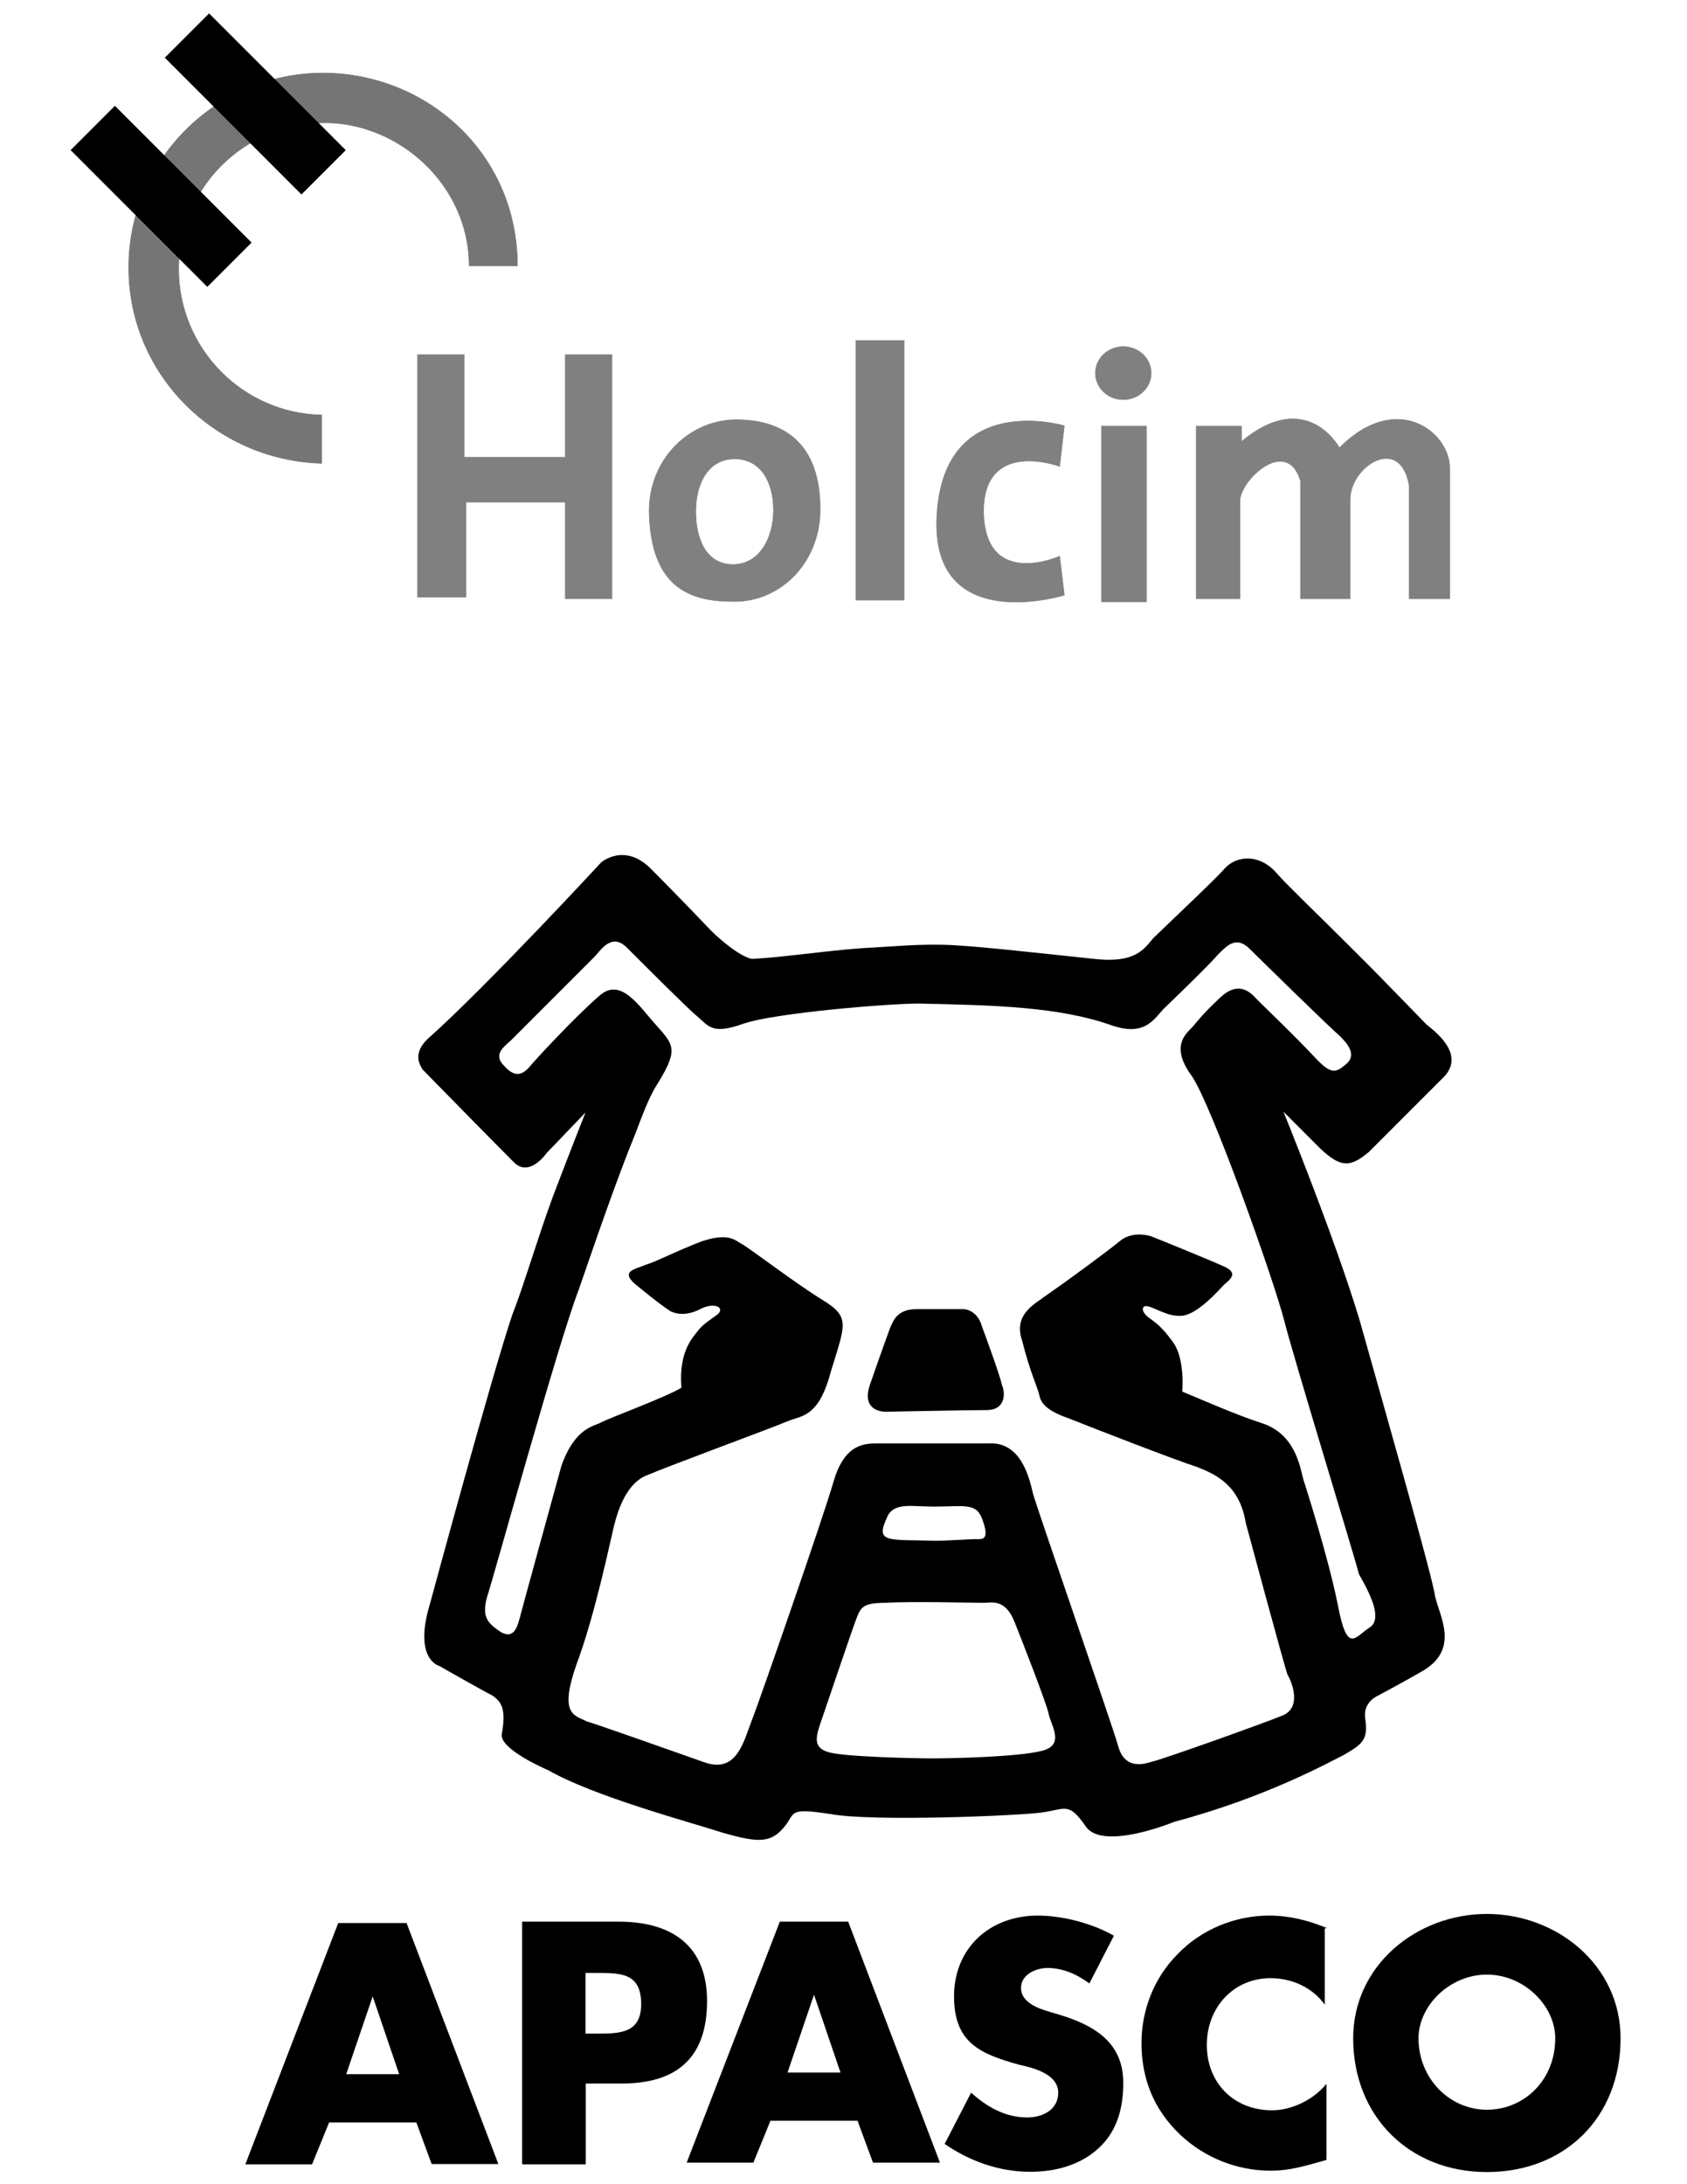 <?xml version="1.0" encoding="utf-8"?>
<!-- Generator: Adobe Illustrator 23.0.0, SVG Export Plug-In . SVG Version: 6.00 Build 0)  -->
<svg version="1.1" id="Layer_1" xmlns="http://www.w3.org/2000/svg" xmlns:xlink="http://www.w3.org/1999/xlink" x="0px" y="0px"
	 viewBox="0 0 612 792" style="enable-background:new 0 0 612 792;" xml:space="preserve">
<style type="text/css">
	.st0{fill:#757575;}
	.st1{fill:none;stroke:#757575;stroke-width:0.225;stroke-miterlimit:3.864;}
	.st2{fill-rule:evenodd;clip-rule:evenodd;}
	.st3{fill:none;stroke:#000000;stroke-width:0.225;stroke-miterlimit:3.864;}
	.st4{fill-rule:evenodd;clip-rule:evenodd;fill:#808080;}
	.st5{fill:none;stroke:#808080;stroke-width:0.225;stroke-miterlimit:3.864;}
	.st6{fill:#808080;}
	.st7{fill:none;stroke:#808080;stroke-width:0.217;stroke-miterlimit:3.864;}
</style>
<path class="st0" d="M46.7,97c0-38.9,31.6-70.5,70.5-70.5c37.2,0,70.5,28.8,70.5,69.9h-17.5c0-29.3-25.4-51.9-52.4-51.9
	c-29.3,0-53,23.7-53,53c0,28.8,23.1,52.4,51.9,53V168C78.2,166.9,46.7,135.9,46.7,97z"/>
<path class="st1" d="M46.7,97c0-38.9,31.6-70.5,70.5-70.5c37.2,0,70.5,28.8,70.5,69.9h-17.5c0-29.3-25.4-51.9-52.4-51.9
	c-29.3,0-53,23.7-53,53c0,28.8,23.1,52.4,51.9,53V168C78.2,166.9,46.7,135.9,46.7,97z"/>
<rect x="47.2" y="36.2" transform="matrix(0.707 -0.707 0.707 0.707 -33.188 62.218)" class="st2" width="22.5" height="69.9"/>
<rect x="47.2" y="36.2" transform="matrix(0.707 -0.707 0.707 0.707 -33.188 62.218)" class="st3" width="22.5" height="69.9"/>
<rect x="81.4" y="2.7" transform="matrix(0.707 -0.707 0.707 0.707 0.496 76.578)" class="st2" width="22.5" height="69.9"/>
<rect x="81.4" y="2.7" transform="matrix(0.707 -0.707 0.707 0.707 0.496 76.578)" class="st3" width="22.5" height="69.9"/>
<polygon class="st4" points="151.5,128.6 168.4,128.6 168.4,165.8 205.1,165.8 205.1,128.6 222,128.6 222,217.1 205.1,217.1 
	205.1,182.1 169,182.1 169,216.5 151.5,216.5 "/>
<polygon class="st5" points="151.5,128.6 168.4,128.6 168.4,165.8 205.1,165.8 205.1,128.6 222,128.6 222,217.1 205.1,217.1 
	205.1,182.1 169,182.1 169,216.5 151.5,216.5 "/>
<polygon class="st4" points="310.5,123.5 328,123.5 328,217.6 310.5,217.6 "/>
<polygon class="st5" points="310.5,123.5 328,123.5 328,217.6 310.5,217.6 "/>
<rect x="399.6" y="154.5" class="st4" width="16.3" height="63.7"/>
<rect x="399.6" y="154.5" class="st5" width="16.3" height="63.7"/>
<ellipse class="st4" cx="407.5" cy="135.3" rx="10.1" ry="9.6"/>
<ellipse class="st5" cx="407.5" cy="135.3" rx="10.1" ry="9.6"/>
<path class="st4" d="M434,154.5v62.6h15.8c0,0,0-28.2,0-35.5c0-7.3,16.9-23.7,22-7.3v42.8h18c0,0,0-31.6,0-36.1
	c0-11.8,18-23.7,21.4-5.1v41.2h14.7v-47.4c0-13-19.2-28.2-40-7.3c0,0-11.8-22-35.5-2.3v-5.6L434,154.5L434,154.5z"/>
<path class="st5" d="M434,154.5v62.6h15.8c0,0,0-28.2,0-35.5c0-7.3,16.9-23.7,22-7.3v42.8h18c0,0,0-31.6,0-36.1
	c0-11.8,18-23.7,21.4-5.1v41.2h14.7v-47.4c0-13-19.2-28.2-40-7.3c0,0-11.8-22-35.5-2.3v-5.6L434,154.5L434,154.5z"/>
<path class="st6" d="M235.5,185.5c0-19.7,15.2-33.3,31.6-33.3s31,7.9,30.4,33.8c-0.6,18.6-14.7,32.1-31,32.1
	C250.2,218.2,236.1,213.1,235.5,185.5z M252.4,185.5c0,10.1,3.9,19.2,13.5,19.2s14.7-9.6,14.7-19.7c0-10.1-4.5-18.6-14.1-18.6
	S252.4,175.3,252.4,185.5"/>
<path class="st7" d="M235.5,185.5c0-19.7,15.2-33.3,31.6-33.3s31,7.9,30.4,33.8c-0.6,18.6-14.7,32.1-31,32.1
	C250.2,218.2,236.1,213.1,235.5,185.5z M252.4,185.5c0,10.1,3.9,19.2,13.5,19.2s14.7-9.6,14.7-19.7c0-10.1-4.5-18.6-14.1-18.6
	S252.4,175.3,252.4,185.5"/>
<path class="st4" d="M384.4,169.1l1.7-14.7c0,0-43.4-13-46.2,32.1c-2.8,44.5,46.2,29.3,46.2,29.3l-1.7-14.1c0,0-27.6,12.4-27.6-16.9
	C357.3,159,384.4,169.1,384.4,169.1z"/>
<path class="st5" d="M384.4,169.1l1.7-14.7c0,0-43.4-13-46.2,32.1c-2.8,44.5,46.2,29.3,46.2,29.3l-1.7-14.1c0,0-27.6,12.4-27.6-16.9
	C357.3,159,384.4,169.1,384.4,169.1z"/>
<path d="M496.6,590.3c-5.1,3.4-7.9,9.6-11.3-8.5c-3.4-16.9-11.3-41.7-12.4-45.1c-1.1-3.4-2.3-15.8-14.1-20.3
	c-6.8-2.3-10.1-3.4-29.9-11.8c0,0,1.1-11.8-3.4-18c-4.5-6.2-6.8-7.3-9-9c-2.8-2.3-2.3-4.5,0-3.9c2.8,0.6,7.3,3.9,12.4,3.4
	c5.6-0.6,13-9,15.2-11.3c2.8-2.3,5.1-4.5-0.6-6.8c-5.1-2.3-24.2-10.1-25.9-10.7c-1.7-0.6-7.3-1.7-11.3,1.7
	c-5.6,4.5-18.6,14.1-27.6,20.3c-2.8,2.3-11.3,6.2-7.9,15.8c2.8,11.3,5.6,16.9,6.2,19.7c0.6,2.8,2.3,5.6,10.7,8.5
	c8.5,3.4,38.9,15.2,46.2,17.5c7.3,2.8,15.8,6.8,18,20.3c0,0,14.1,52.4,15.2,55.2c1.7,2.8,5.1,11.8-1.7,14.7
	c-6.8,2.8-44.5,16.3-47.9,16.9c-3.4,1.1-9.6,2.3-11.8-5.6s-29.9-87.4-31-91.9s-3.9-18.6-15.8-18c-11.3,0-36.1,0-40.6,0
	c-4.5,0-11.8,0-15.8,13.5c-3.9,13.5-26.5,78.4-29.3,85.7c-3.4,8.5-5.6,20.9-18,16.3c-15.8-5.6-40-14.1-42.3-14.7
	c-4.5-2.3-10.1-2.3-3.9-20.3c6.8-18,12.4-45.1,13.5-49.6c1.1-4.5,3.9-15.8,11.8-19.2c7.9-3.4,46.2-17.5,51.3-19.7s11.3-1.1,15.8-18
	c5.1-16.9,7.3-19.7-2.8-25.9c-10.1-6.2-27.1-19.2-29.3-20.3c-2.3-1.1-4.5-4.5-14.7-1.1c-10.1,3.9-16.3,7.3-20.3,8.5
	c-3.9,1.7-10.1,2.3-2.8,7.9c6.8,5.6,10.1,7.9,11.8,9c2.3,1.1,6.2,1.7,11.3-1.1c5.1-2.3,8.5,0,5.6,2.3c-2.3,1.7-5.1,3.4-6.8,5.6
	c-1.7,2.3-7.3,7.3-6.2,20.9c-5.6,3.4-25.4,10.7-28.8,12.4c-2.8,1.7-9.6,1.7-14.7,15.8c0,0-13.5,49-14.7,53.6s-2.3,9.6-7.3,6.8
	c-5.1-3.4-6.8-5.6-5.1-12.4c2.3-6.8,25.9-92.5,33.3-111.6c5.1-14.7,13.5-39.5,20.9-57.5c2.3-6.2,4.5-11.8,6.8-15.8
	c8.5-13.5,7.3-15.2,0.6-22.6c-6.2-6.8-13-18-20.9-10.7c-8.5,7.3-24.2,24.2-25.4,25.9c-1.7,1.7-4.5,4.5-9-0.6
	c-4.5-4.5,0.6-7.3,2.8-9.6c0,0,27.6-27.6,29.9-29.9c2.3-2.3,6.2-9,11.8-3.4c5.1,5.1,23.1,23.1,25.4,24.8c4.5,3.9,5.6,6.8,16.9,2.8
	c11.3-3.9,52.4-7.3,63.7-7.3c27.1,0.6,50.7,1.1,69.9,7.9c13,4.5,15.8-3.4,19.7-6.8c0,0,15.8-15.2,18.6-18.6
	c3.4-3.4,6.8-7.3,11.8-2.3c5.1,5.1,29.9,29.3,32.7,31.6c2.8,2.8,6.2,6.8,2.3,10.1c-3.9,3.4-5.6,3.9-11.8-2.8s-18.6-18.6-20.3-20.3
	c-1.7-1.7-6.2-7.9-13.5-1.1c-7.3,6.8-8.5,9-10.7,11.3s-7.3,6.8,0,16.9c7.3,10.1,30.4,75.5,33.8,89.1c3.4,13.5,25.4,85.1,27.1,91.9
	C497.7,579,501.6,587.5,496.6,590.3z M321.8,550.2c2.3-5.6,9-3.9,16.9-3.9c11.8,0,15.8-1.7,18,5.6c2.3,6.8-0.6,6.2-2.8,6.2
	c-2.3,0-10.7,0.6-14.7,0.6C322.4,558.1,317.3,559.8,321.8,550.2 M378.2,634.8c-8.5,2.3-33.3,2.8-40,2.8s-32.7-0.6-37.8-2.3
	c-5.6-1.7-4.5-5.6-2.3-11.8c2.3-6.8,11.3-33.3,12.4-36.1c1.7-4.5,2.3-6.2,10.7-6.2c8.5-0.6,32.7,0,35.5,0c2.8,0,7.9-1.7,11.3,6.8
	c3.4,8.5,11.3,28.8,12.4,33.3C381,625.2,386.6,632.6,378.2,634.8 M493.2,478.6c-9-29.9-27.6-75.5-27.6-75.5s7.9,7.9,13.5,13.5
	c7.3,6.8,10.7,6.8,17.5,1.1c2.8-2.8,18.6-18.6,26.5-26.5c8.5-7.9-0.6-15.8-5.6-19.7c-2.3-2.3-14.1-14.7-27.1-27.6
	c-11.8-11.8-24.2-23.7-27.1-27.1c-6.2-7.3-14.7-6.8-19.2-1.7c-1.7,2.3-22,21.4-24.8,24.2c-3.4,2.8-5.1,10.1-21.4,8.5
	c-26.5-2.8-41.7-4.5-52.4-5.1c-11.8-0.6-22,0.6-32.7,1.1c-14.7,1.1-29.3,3.4-40,3.9c-5.6-1.1-14.7-10.1-14.7-10.1
	s-11.8-12.4-22-22.6c-9.6-9.6-18-2.3-18-2.3s-41.7,45.1-62.6,63.7c-6.8,6.2-2.3,10.7-2.3,11.3c0,0,27.6,28.2,33.3,33.8
	c5.6,5.6,11.8-3.4,11.8-3.4l14.1-14.7c0,0-5.6,14.1-11.8,30.4c-5.6,15.2-10.7,32.7-14.7,42.8c-7.3,21.4-29.9,104.9-29.9,104.9
	c-6.2,20.3,3.4,22.6,3.4,22.6s15.8,9,19.2,10.7c3.4,2.3,5.1,5.1,3.4,14.1c-0.6,5.6,16.9,13,16.9,13c16.9,9.6,50.7,18.6,63.1,22.6
	c13.5,3.9,18,3.9,23.1-2.8c3.4-4.5,1.1-6.2,16.3-3.9c15.2,2.8,68.2,0.6,76.7-0.6s9.6-3.9,15.8,5.1c6.2,9,32.1-1.7,32.1-1.7
	c33.8-9,56.9-22,61.4-24.2c6.8-3.9,9-5.6,7.9-13c-1.1-6.2,4.5-8.5,4.5-8.5s8.5-4.5,16.3-9c13.5-7.9,6.2-19.7,4.5-27.1
	C519.7,571.7,501.6,508.5,493.2,478.6"/>
<path d="M322.9,481.5c1.1-2.3,2.3-6.8,9.6-6.8c7.3,0,14.7,0,16.9,0s5.6,1.7,6.8,6.2c1.7,4.5,6.8,18.6,7.3,21.4c1.1,2.3,1.7,9-5.6,9
	s-35,0.6-36.6,0.6s-9-0.6-5.6-10.1C319,492.2,322.9,481.5,322.9,481.5z"/>
<path d="M144.8,752.1h-19.2l9.6-28.2l0,0L144.8,752.1 M151,769.5l5.6,15.2h24.2l-33.3-87.4h-24.8L89,784.8h24.2l6.2-15.2H151"/>
<path d="M212.4,715.4h3.9c9,0,16.3,0,16.3,11.3c0,10.7-7.9,10.7-16.3,10.7h-3.9V715.4 M189.9,784.8h22.6v-29.3h13
	c19.7,0,31-9,31-29.9c0-20.3-13-28.8-32.1-28.8h-35v87.9"/>
<path d="M304.9,751.5h-19.2l9.6-28.2l0,0L304.9,751.5 M311.1,769l5.6,15.2H341l-33.3-87.4h-24.8l-33.8,87.4h24.2l6.2-15.2H311.1"/>
<path d="M404.1,701.9c-7.9-4.5-18.6-7.3-27.6-7.3c-17.5,0-30.4,11.8-30.4,29.3c0,16.9,9.6,20.9,23.7,24.8
	c5.1,1.1,14.1,3.4,14.1,10.1c0,6.2-5.6,9-11.3,9c-7.9,0-14.7-3.9-20.3-9l-9.6,18.6c9,6.2,19.7,10.1,31,10.1c9,0,18-2.3,24.8-8.5
	c6.8-6.2,9-14.7,9-23.7c0-14.1-9.6-20.3-21.4-24.2l-5.6-1.7c-3.9-1.1-10.1-3.4-10.1-8.5c0-5.1,5.6-7.3,9.6-7.3
	c5.6,0,10.7,2.3,15.2,5.6L404.1,701.9"/>
<path d="M481.3,699.1c-6.8-2.8-13.5-4.5-20.9-4.5c-12.4,0-24.8,5.1-33.3,14.1c-8.5,8.5-13,20.3-13,32.1c0,13,4.5,24.2,14.1,33.3
	c9,8.5,20.9,13,32.7,13c7.3,0,12.4-1.7,20.3-3.9v-27.6c-4.5,5.6-12.4,9.6-19.7,9.6c-14.1,0-23.7-10.1-23.7-23.7
	c0-13.5,9.6-24.2,23.1-24.2c7.9,0,15.2,3.4,19.7,9.6v-27.6"/>
<path d="M539.4,716c13.5,0,24.8,11.3,24.8,23.1c0,15.2-11.3,25.9-24.8,25.9c-13.5,0-24.8-11.3-24.8-25.9
	C514.6,727.3,525.9,716,539.4,716 M539.4,694c-25.4,0-48.5,18.6-48.5,45.1c0,28.2,20.3,48.5,48.5,48.5s48.5-19.7,48.5-48.5
	C587.9,712.6,564.8,694,539.4,694L539.4,694"/>
</svg>
